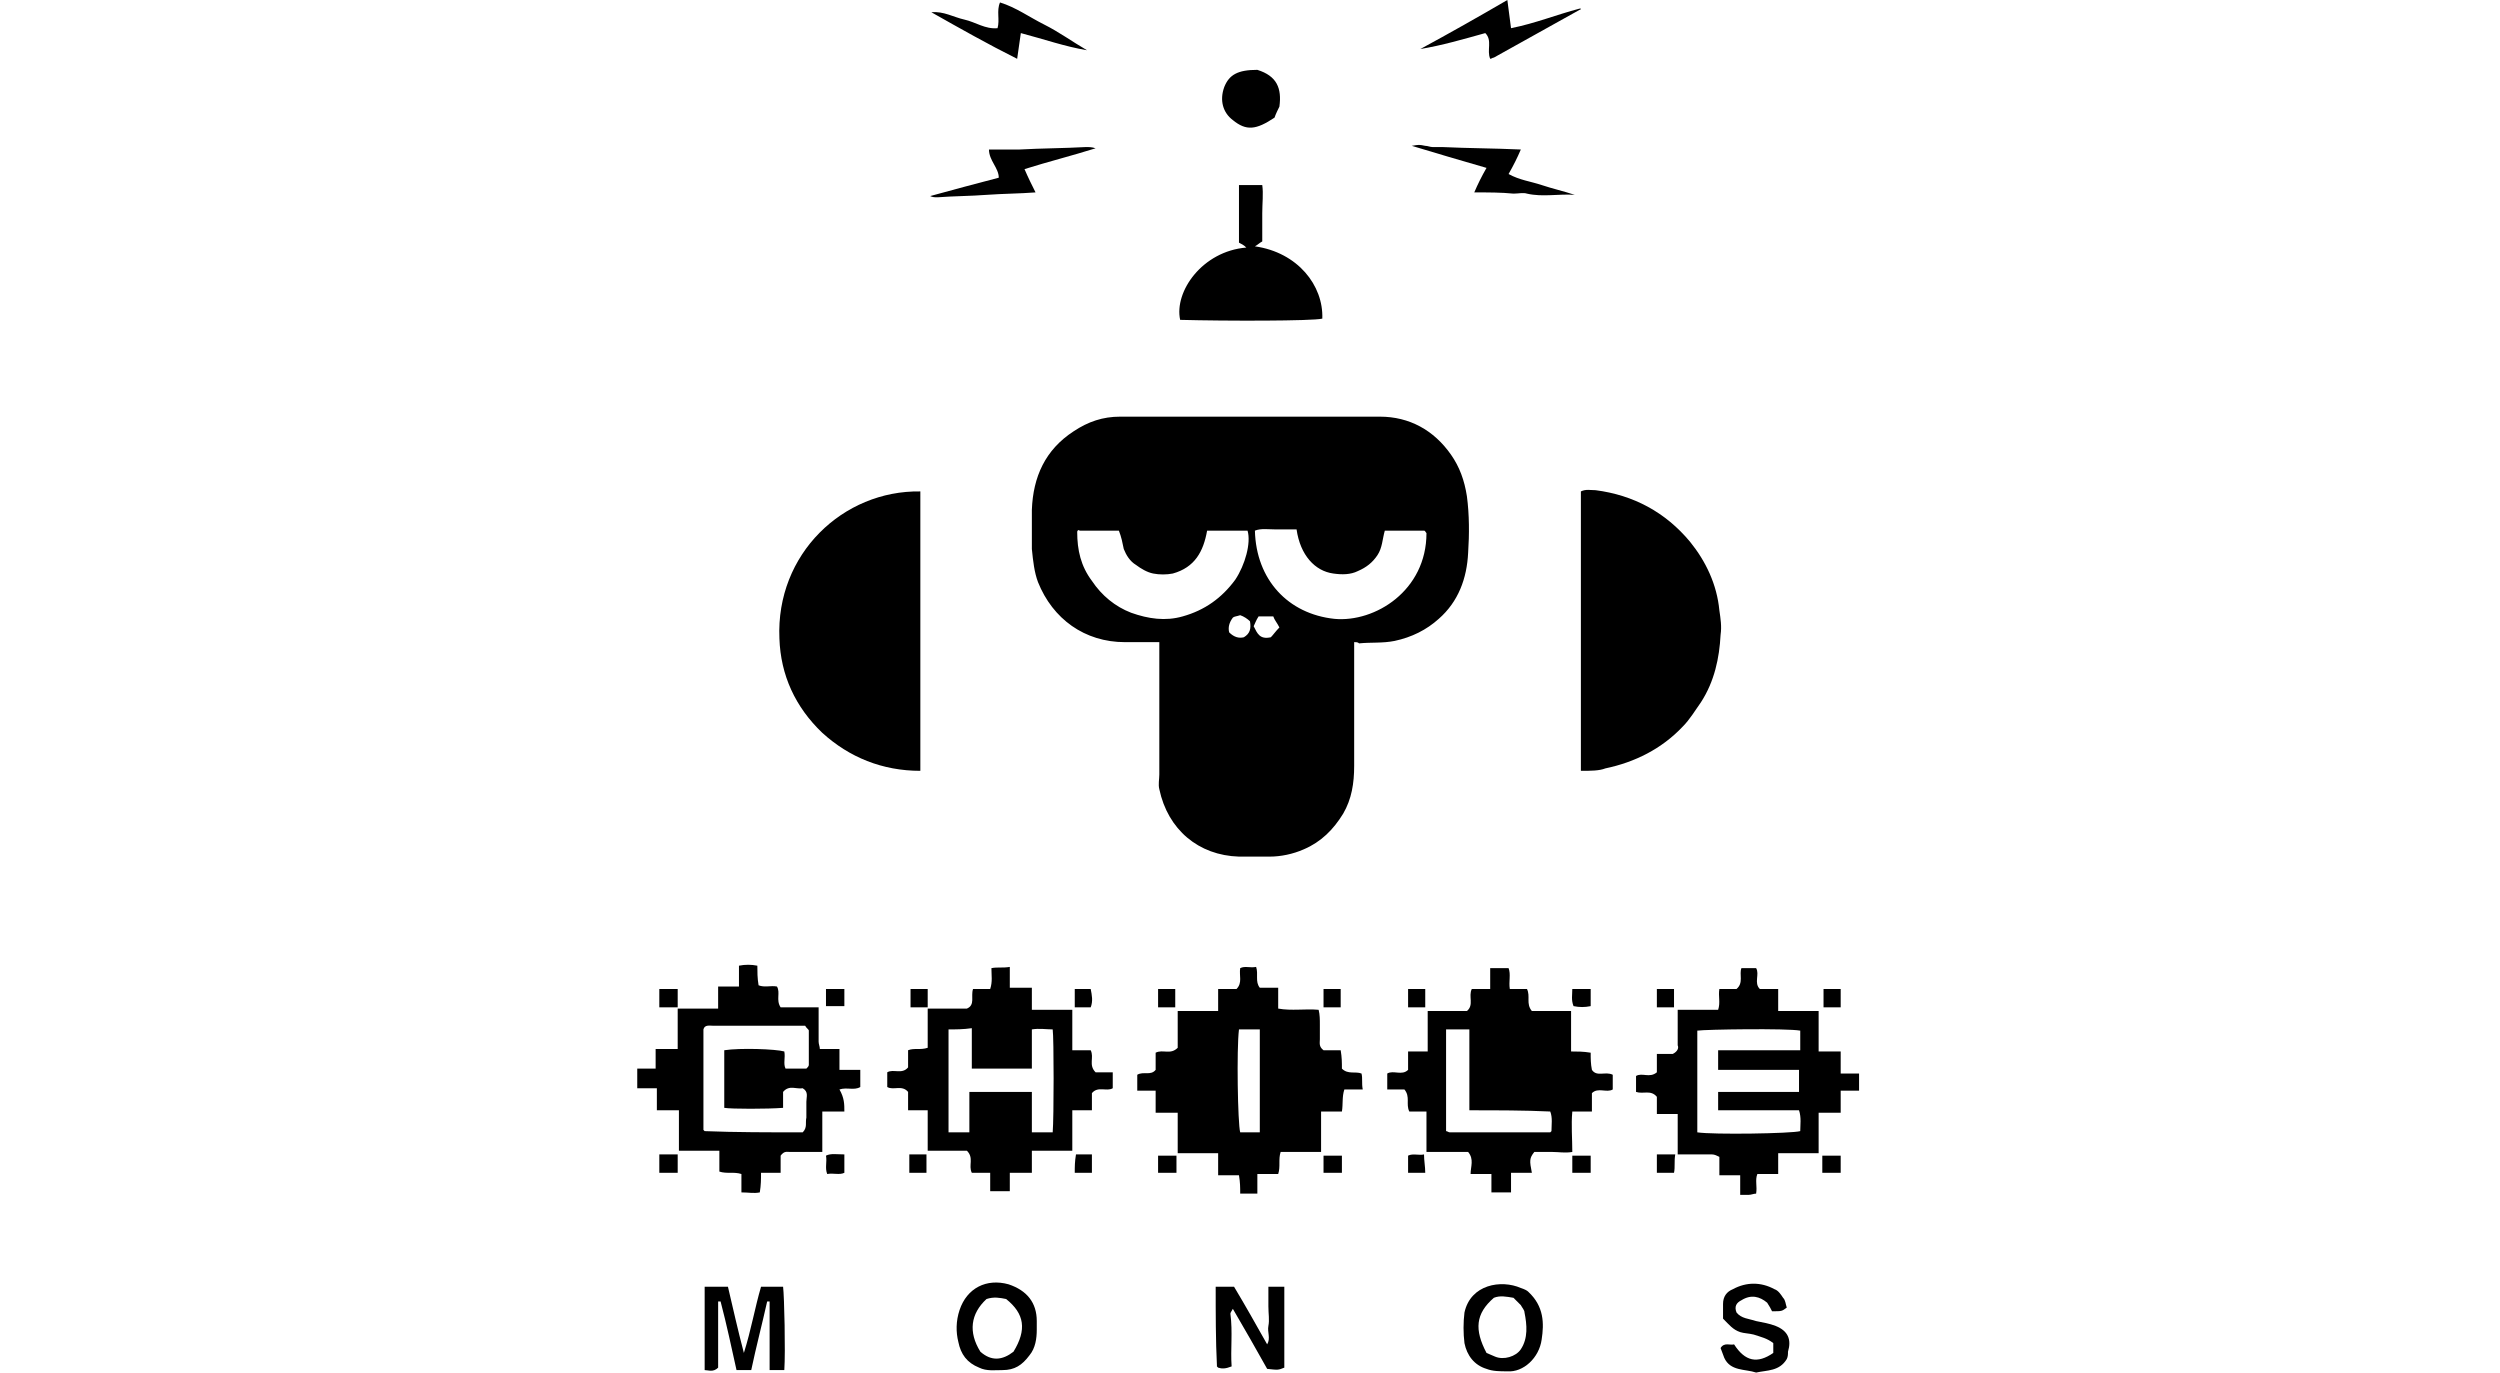 <?xml version="1.0" encoding="utf-8"?>
<!-- Generator: Adobe Illustrator 27.9.0, SVG Export Plug-In . SVG Version: 6.00 Build 0)  -->
<svg version="1.1" id="Calque_1" xmlns="http://www.w3.org/2000/svg" xmlns:xlink="http://www.w3.org/1999/xlink" x="0px" y="0px"
	 viewBox="0 0 204 112" style="enable-background:new 0 0 204 112;" xml:space="preserve">
<g id="WmBhsj.tif">
	<g>
		<path d="M110.5,52.4c0,3.4,0,6.8,0,10.1c0,1.4-0.2,2.7-0.9,3.9c-0.8,1.3-1.8,2.3-3.2,2.9c-0.9,0.4-1.9,0.6-2.8,0.6
			c-0.8,0-1.6,0-2.5,0c-3.3-0.1-5.8-2.2-6.5-5.5c-0.1-0.4,0-0.8,0-1.2c0-3.2,0-6.5,0-9.7c0-0.3,0-0.6,0-1.1c-1,0-1.9,0-2.8,0
			c-3.3,0-5.9-1.9-7.1-4.9c-0.3-0.8-0.4-1.7-0.5-2.7c0-1.1,0-2.2,0-3.2c0.1-2.7,1.1-4.9,3.4-6.4c1.2-0.8,2.4-1.2,3.8-1.2
			c7.1,0,14.1,0,21.2,0c2.4,0,4.4,1.1,5.8,3.1c0.7,1,1.1,2.1,1.3,3.4c0.2,1.5,0.2,3.1,0.1,4.6c-0.1,2.1-0.8,4-2.4,5.4
			c-1,0.9-2.2,1.5-3.6,1.8c-1,0.2-1.9,0.1-2.9,0.2C110.8,52.4,110.7,52.4,110.5,52.4z M87.9,43.4c0,1.5,0.3,2.8,1.2,4
			c0.8,1.2,1.9,2.1,3.2,2.6c1.4,0.5,2.8,0.7,4.2,0.3c1.8-0.5,3.2-1.5,4.3-3c0.8-1.2,1.3-3,1-4c-1.1,0-2.2,0-3.3,0
			c-0.3,1.7-1,3-2.8,3.5c-0.5,0.1-1.1,0.1-1.6,0c-0.5-0.1-1-0.4-1.4-0.7c-0.5-0.3-0.8-0.8-1-1.3c-0.1-0.5-0.2-1-0.4-1.5
			c-1.1,0-2.1,0-3.2,0C88,43.2,87.9,43.3,87.9,43.4z M105.8,43.2c-0.6,0-1.2,0-1.7,0c-0.6,0-1.2-0.1-1.7,0.1c0.1,4,2.7,6.8,6.5,7.2
			c3.3,0.3,7.5-2.3,7.5-7c-0.1-0.1-0.1-0.2-0.2-0.2c-1.1,0-2.1,0-3.2,0c-0.2,0.7-0.2,1.4-0.6,2c-0.4,0.6-0.9,1-1.6,1.3
			c-0.6,0.3-1.3,0.3-2,0.2C107.3,46.6,106.1,45.3,105.8,43.2z M101.5,52c0.5-0.3,0.6-0.7,0.5-1.3c-0.2-0.2-0.5-0.4-0.8-0.5
			c-0.3,0.1-0.5,0.1-0.6,0.2c-0.3,0.4-0.4,0.8-0.3,1.2C100.7,52,101.1,52.1,101.5,52z M102.7,50.3c-0.2,0.3-0.3,0.6-0.4,0.8
			c0.3,0.6,0.5,1.1,1.4,0.9c0.2-0.2,0.4-0.5,0.7-0.8c-0.2-0.4-0.4-0.6-0.5-0.9C103.4,50.3,103.1,50.3,102.7,50.3z"/>
		<path d="M129,62.9c0-7.6,0-15.2,0-22.8c0.4-0.2,0.8-0.1,1.2-0.1c3.1,0.4,5.7,1.8,7.7,4.2c1.3,1.6,2.2,3.5,2.4,5.6
			c0.1,0.7,0.2,1.3,0.1,2c-0.1,1.9-0.5,3.8-1.6,5.5c-0.5,0.7-0.9,1.4-1.5,2c-1.7,1.8-3.9,2.9-6.3,3.4
			C130.5,62.9,129.8,62.9,129,62.9z"/>
		<path d="M75.1,40.1c0,7.6,0,15.2,0,22.8c-3.1,0-5.8-1.1-8-3.1c-2.2-2.1-3.4-4.7-3.5-7.7C63.3,45.2,68.8,40,75.1,40.1z"/>
		<path d="M109.5,87.2c0.5,0.5,1.1,0.2,1.6,0.4c0.1,0.4,0,0.8,0.1,1.3c-0.5,0-1,0-1.5,0c-0.2,0.6-0.1,1.2-0.2,1.8
			c-0.5,0-1.1,0-1.7,0c0,1.1,0,2.2,0,3.3c-1.1,0-2.2,0-3.3,0c-0.2,0.6,0,1.2-0.2,1.8c-0.5,0-1.1,0-1.7,0c0,0.6,0,1,0,1.6
			c-0.5,0-0.9,0-1.4,0c0-0.5,0-0.9-0.1-1.5c-0.5,0-1.1,0-1.7,0c0-0.6,0-1.2,0-1.8c-1.1,0-2.2,0-3.3,0c0-1.1,0-2.2,0-3.3
			c-0.6,0-1.2,0-1.8,0c0-0.6,0-1.2,0-1.8c-0.6,0-1,0-1.5,0c0-0.5,0-0.9,0-1.3c0.5-0.3,1.1,0.1,1.5-0.4c0-0.4,0-0.9,0-1.4
			c0.6-0.3,1.2,0.2,1.8-0.4c0-1,0-2,0-3c1.1,0,2.2,0,3.3,0c0-0.6,0-1.2,0-1.8c0.6,0,1,0,1.5,0c0.5-0.5,0.2-1.1,0.3-1.7
			c0.4-0.2,0.8,0,1.3-0.1c0.2,0.6-0.1,1.2,0.3,1.7c0.4,0,0.9,0,1.5,0c0,0.6,0,1.1,0,1.7c1.1,0.2,2.2,0,3.3,0.1
			c0.1,0.4,0.1,0.8,0.1,1.2c0,0.4,0,0.8,0,1.2c0,0.3-0.1,0.6,0.3,0.9c0.4,0,0.8,0,1.4,0C109.5,86.3,109.5,86.7,109.5,87.2z
			 M102.8,92.4c0-2.9,0-5.6,0-8.4c-0.6,0-1.1,0-1.7,0c-0.2,1.6-0.1,7.7,0.1,8.4C101.8,92.4,102.3,92.4,102.8,92.4z"/>
		<path d="M116.4,94c0-1.2,0-2.2,0-3.3c-0.5,0-1,0-1.4,0c-0.3-0.6,0.1-1.2-0.4-1.8c-0.4,0-0.9,0-1.4,0c0-0.5,0-0.9,0-1.3
			c0.5-0.3,1.2,0.2,1.7-0.3c0-0.5,0-1,0-1.5c0.5,0,1,0,1.6,0c0-1.1,0-2.2,0-3.3c1.1,0,2.2,0,3.2,0c0.6-0.5,0.1-1.2,0.4-1.8
			c0.4,0,0.9,0,1.5,0c0-0.6,0-1.1,0-1.7c0.5,0,1,0,1.5,0c0.2,0.5,0,1.1,0.1,1.7c0.5,0,0.9,0,1.4,0c0.3,0.6-0.1,1.2,0.4,1.8
			c1,0,2.1,0,3.2,0c0,1.1,0,2.2,0,3.3c0.5,0,1,0,1.6,0.1c0,0.5,0,0.9,0.1,1.4c0.4,0.6,1.1,0.1,1.7,0.4c0,0.4,0,0.8,0,1.2
			c-0.5,0.3-1.2-0.2-1.7,0.3c0,0.4,0,0.9,0,1.5c-0.5,0-1,0-1.6,0c-0.1,1.1,0,2.2,0,3.3c-0.6,0.1-1.1,0-1.6,0c-0.5,0-1,0-1.5,0
			c-0.4,0.5-0.4,0.7-0.2,1.7c-0.6,0-1.1,0-1.7,0c0,0.5,0,1,0,1.6c-0.5,0-1,0-1.6,0c0-0.5,0-0.9,0-1.5c-0.6,0-1.1,0-1.7,0
			c0-0.6,0.3-1.2-0.2-1.8C118.7,94,117.6,94,116.4,94z M119.9,90.6c0-2.3,0-4.4,0-6.6c-0.7,0-1.3,0-1.9,0c0,2.8,0,5.6,0,8.3
			c0.1,0,0.2,0.1,0.3,0.1c2.7,0,5.4,0,8.1,0c0,0,0.1,0,0.1,0c0,0,0,0,0.1-0.1c0-0.5,0.1-1.1-0.1-1.6
			C124.4,90.6,122.2,90.6,119.9,90.6z"/>
		<path d="M79.4,80.7c0.5,0,0.9,0,1.4,0c0.2-0.6,0.1-1.1,0.1-1.7c0.5-0.1,0.9,0,1.5-0.1c0,0.6,0,1.1,0,1.7c0.6,0,1.2,0,1.8,0
			c0,0.6,0,1.2,0,1.8c1.1,0,2.2,0,3.3,0c0,1.1,0,2.2,0,3.3c0.5,0,1,0,1.5,0c0.3,0.6-0.2,1.2,0.4,1.8c0.4,0,0.9,0,1.4,0
			c0,0.5,0,0.9,0,1.3c-0.5,0.3-1.2-0.2-1.7,0.4c0,0.4,0,0.9,0,1.4c-0.5,0-1,0-1.6,0c0,1.1,0,2.2,0,3.3c-1.1,0-2.2,0-3.3,0
			c0,0.6,0,1.2,0,1.8c-0.6,0-1.2,0-1.8,0c0,0.6,0,1,0,1.5c-0.5,0-1,0-1.6,0c0-0.5,0-1,0-1.5c-0.5,0-1,0-1.5,0
			c-0.3-0.6,0.2-1.2-0.4-1.8c-1,0-2.1,0-3.2,0c0-1.1,0-2.2,0-3.3c-0.5,0-1,0-1.6,0c0-0.5,0-1,0-1.5c-0.5-0.6-1.2-0.1-1.7-0.4
			c0-0.4,0-0.8,0-1.2c0.5-0.3,1.2,0.2,1.7-0.4c0-0.4,0-0.9,0-1.4c0.5-0.2,1,0,1.6-0.2c0-1.1,0-2.1,0-3.2c1.1,0,2.2,0,3.2,0
			C79.6,82,79.2,81.3,79.4,80.7z M77.4,84c0,2.9,0,5.6,0,8.4c0.6,0,1.1,0,1.7,0c0-1.1,0-2.2,0-3.3c0.9,0,1.7,0,2.5,0
			c0.8,0,1.7,0,2.6,0c0,1.2,0,2.2,0,3.3c0.6,0,1.2,0,1.7,0c0.1-1.2,0.1-7.7,0-8.4c-0.5,0-1.1-0.1-1.7,0c0,1.1,0,2.2,0,3.2
			c-1.7,0-3.2,0-4.9,0c0-1.1,0-2.2,0-3.3C78.6,84,78,84,77.4,84z"/>
		<path d="M68.9,90.7c-0.7,0-1.2,0-1.8,0c0,1.1,0,2.2,0,3.3c-0.9,0-1.7,0-2.6,0c-0.3,0-0.5-0.1-0.8,0.3c0,0.4,0,0.9,0,1.4
			c-0.5,0-1,0-1.6,0c0,0.5,0,1-0.1,1.6c-0.5,0.1-0.9,0-1.5,0c0-0.5,0-1,0-1.5c-0.6-0.2-1.2,0-1.8-0.2c0-0.5,0-1.1,0-1.7
			c-1.1,0-2.2,0-3.3,0c0-1.1,0-2.2,0-3.3c-0.6,0-1.2,0-1.8,0c0-0.6,0-1.2,0-1.8c-0.6,0-1,0-1.6,0c0-0.5,0-1,0-1.6c0.5,0,1,0,1.5,0
			c0-0.5,0-1,0-1.6c0.6,0,1.1,0,1.8,0c0-1.1,0-2.2,0-3.3c1.1,0,2.2,0,3.3,0c0-0.6,0-1.2,0-1.8c0.6,0,1.2,0,1.7,0c0-0.6,0-1.1,0-1.7
			c0.5-0.1,1-0.1,1.5,0c0,0.5,0,1,0.1,1.6c0.5,0.2,1,0,1.5,0.1c0.3,0.5-0.1,1.1,0.3,1.7c1,0,2,0,3.1,0c0,0.3,0,0.6,0,0.9
			c0,0.6,0,1.2,0,1.9c0,0.2,0.1,0.4,0.1,0.6c0.5,0,1,0,1.6,0c0,0.6,0,1.1,0,1.7c0.6,0,1.2,0,1.7,0c0,0.5,0,1,0,1.4
			c-0.5,0.3-1.1,0-1.7,0.2C68.9,89.6,68.9,90.1,68.9,90.7z M65.5,92.4c0.4-0.4,0.2-0.8,0.3-1.2c0-0.4,0-0.9,0-1.3
			c0-0.4,0.2-0.8-0.3-1.1c-0.5,0.1-1.1-0.3-1.6,0.3c0,0.4,0,0.9,0,1.3c-1.3,0.1-4.2,0.1-4.8,0c0-1.6,0-3.1,0-4.7
			c1.3-0.2,4.2-0.1,4.9,0.1c0.1,0.5-0.1,1,0.1,1.4c0.6,0,1.1,0,1.7,0c0.1-0.1,0.2-0.2,0.2-0.3c0-0.9,0-1.9,0-2.8
			c0-0.1-0.2-0.2-0.3-0.4c-2.5,0-5,0-7.5,0c-0.3,0-0.7-0.1-0.8,0.3c0,2.7,0,5.4,0,8.1c0,0,0,0.1,0,0.1c0,0,0,0,0.1,0.1
			C60,92.4,62.7,92.4,65.5,92.4z"/>
		<path d="M136.9,82.4c1.1,0,2.2,0,3.3,0c0.2-0.6,0-1.1,0.1-1.7c0.5,0,0.9,0,1.4,0c0.6-0.5,0.2-1.2,0.4-1.7c0.4,0,0.8,0,1.2,0
			c0.3,0.5-0.2,1.2,0.3,1.7c0.5,0,0.9,0,1.5,0c0,0.6,0,1.1,0,1.8c1.1,0,2.2,0,3.3,0c0,1.1,0,2.2,0,3.3c0.6,0,1.2,0,1.8,0
			c0,0.6,0,1.2,0,1.8c0.6,0,1,0,1.5,0c0,0.5,0,0.9,0,1.4c-0.5,0-1,0-1.5,0c0,0.6,0,1.1,0,1.8c-0.6,0-1.2,0-1.8,0c0,1.1,0,2.2,0,3.3
			c-1.1,0-2.2,0-3.3,0c0,0.6,0,1.1,0,1.7c-0.6,0-1.1,0-1.7,0c-0.2,0.5,0,1-0.1,1.6c-0.2,0-0.4,0.1-0.6,0.1c-0.2,0-0.4,0-0.7,0
			c0-0.6,0-1,0-1.6c-0.6,0-1.2,0-1.7,0c0-0.5,0-1,0-1.5c-0.2-0.1-0.4-0.2-0.6-0.2c-0.6,0-1.2,0-1.9,0c-0.3,0-0.6,0-0.9,0
			c0-1.1,0-2.2,0-3.3c-0.6,0-1.2,0-1.7,0c0-0.5,0-1,0-1.4c-0.5-0.6-1.1-0.2-1.7-0.4c0-0.4,0-0.8,0-1.3c0.5-0.3,1.1,0.2,1.7-0.3
			c0-0.4,0-0.9,0-1.5c0.5,0,1,0,1.3,0c0.4-0.2,0.5-0.5,0.4-0.7C136.9,84.2,136.9,83.4,136.9,82.4z M140.2,89.1c0.8,0,1.5,0,2.2,0
			c0.8,0,1.5,0,2.3,0c0.7,0,1.4,0,2.1,0c0-0.6,0-1.2,0-1.8c-1.1,0-2.2,0-3.3,0c-1.1,0-2.2,0-3.3,0c0-0.5,0-1,0-1.6
			c1.1,0,2.2,0,3.3,0c1.1,0,2.2,0,3.4,0c0-0.3,0-0.6,0-0.8c0-0.3,0-0.6,0-0.8c-1.1-0.2-7.7-0.1-8.4,0c0,2.8,0,5.5,0,8.3
			c1.3,0.2,7.7,0.1,8.4-0.1c0-0.5,0.1-1.1-0.1-1.7c-2.2,0-4.4,0-6.6,0C140.2,90.1,140.2,89.7,140.2,89.1z"/>
		<path d="M101.7,20.2c-0.2-0.2-0.4-0.3-0.6-0.4c0-1.5,0-3.1,0-4.7c0.6,0,1.2,0,1.9,0c0.1,0.7,0,1.5,0,2.3c0,0.8,0,1.6,0,2.3
			c-0.2,0.1-0.4,0.3-0.6,0.4c3.5,0.5,5.6,3.2,5.5,5.9c-0.8,0.2-7.9,0.2-11.6,0.1C95.8,23.8,98.1,20.5,101.7,20.2z"/>
		<path d="M60.1,111.8c-0.4-1.8-0.8-3.7-1.3-5.6c-0.1,0-0.1,0-0.2,0c0,1.8,0,3.6,0,5.4c-0.4,0.4-0.8,0.2-1.1,0.2c0-2.3,0-4.5,0-6.8
			c0.6,0,1.2,0,1.9,0c0.4,1.7,0.8,3.5,1.3,5.4c0.6-1.9,0.9-3.7,1.4-5.4c0.6,0,1.2,0,1.8,0c0.1,0.8,0.2,5.3,0.1,6.8
			c-0.2,0-0.4,0-0.6,0c-0.2,0-0.3,0-0.6,0c0-1.9,0-3.7,0-5.6c-0.1,0-0.1,0-0.2,0c-0.4,1.8-0.9,3.7-1.3,5.6
			C60.9,111.8,60.5,111.8,60.1,111.8z"/>
		<path d="M99.2,105c0.5,0,1,0,1.5,0c0.9,1.5,1.8,3.1,2.7,4.7c0.3-0.5,0-1,0.1-1.5c0.1-0.5,0-1,0-1.6c0-0.5,0-1,0-1.6
			c0.4,0,0.8,0,1.3,0c0,2.2,0,4.4,0,6.6c-0.5,0.2-0.5,0.2-1.4,0.1c-0.9-1.6-1.8-3.2-2.8-4.9c-0.1,0.2-0.2,0.3-0.2,0.4
			c0.2,1.5,0,2.9,0.1,4.3c-0.5,0.2-0.8,0.2-1.1,0.1c-0.1-0.1-0.1-0.1-0.1-0.1c0,0,0-0.1,0-0.1C99.2,109.4,99.2,107.2,99.2,105z"/>
		<path d="M124.7,105.4c1.3,1.2,1.3,2.6,1.1,3.9c-0.2,1.5-1.5,2.7-2.8,2.6c-0.6,0-1.2,0-1.7-0.2c-1-0.3-1.6-1.1-1.8-2.1
			c-0.1-0.8-0.1-1.7,0-2.5c0.5-2.3,3-2.7,4.6-2C124.4,105.2,124.6,105.3,124.7,105.4z M121.3,110.4c0.2,0.1,0.5,0.2,0.7,0.3
			c0.7,0.3,1.7,0,2.1-0.6c0.6-0.9,0.5-2,0.3-3c0-0.2-0.2-0.4-0.3-0.6c-0.2-0.2-0.4-0.4-0.6-0.6c-0.6-0.1-1.1-0.2-1.6,0
			C120.4,107.2,120.3,108.5,121.3,110.4z"/>
		<path d="M84.6,108.5c0,0.7-0.1,1.5-0.6,2.1c-0.6,0.8-1.2,1.2-2.2,1.2c-0.6,0-1.3,0.1-1.9-0.2c-1-0.4-1.5-1.1-1.7-2.1
			c-0.2-0.8-0.2-1.7,0.1-2.6c0.6-1.8,2.2-2.6,4-2.1c1.5,0.5,2.3,1.5,2.3,3C84.6,108.1,84.6,108.3,84.6,108.5z M80.5,106
			c-1.3,1.2-1.5,2.7-0.5,4.3c0.9,0.8,1.8,0.7,2.7,0c1.1-1.8,0.9-3.1-0.6-4.3C81.6,105.9,81.1,105.8,80.5,106z"/>
		<path d="M145.8,110.9c-0.6,1-1.6,0.9-2.5,1.1c-0.9-0.3-2.1-0.1-2.6-1.2c-0.1-0.3-0.2-0.5-0.3-0.8c0.3-0.5,0.8-0.2,1.1-0.3
			c0.9,1.4,1.9,1.6,3.2,0.7c0-0.3,0-0.5,0-0.8c-0.5-0.4-1-0.5-1.6-0.7c-0.4-0.1-0.8-0.1-1.1-0.2c-0.6-0.2-0.9-0.6-1.4-1.1
			c0-0.3,0-0.7,0-1.2c0-0.6,0.3-1,0.8-1.2c1.1-0.6,2.3-0.6,3.4,0c0.3,0.1,0.5,0.4,0.7,0.7c0.2,0.2,0.2,0.5,0.3,0.8
			c-0.4,0.3-0.4,0.3-1.2,0.3c-0.1-0.2-0.2-0.4-0.4-0.7c-0.6-0.5-1.3-0.7-2.1-0.2c-0.4,0.2-0.6,0.5-0.4,1c0.4,0.5,1,0.5,1.6,0.7
			c0.5,0.1,1.1,0.2,1.6,0.4c1,0.4,1.3,1.1,1,2.1C145.9,110.5,145.9,110.7,145.8,110.9z"/>
		<path d="M81.5,14.5c0-0.8-0.8-1.4-0.8-2.3c0.9,0,1.7,0,2.5,0c1.8-0.1,3.6-0.1,5.4-0.2c0.3,0,0.5,0,0.8,0.1
			c-1.9,0.6-3.9,1.1-5.8,1.7c0.3,0.7,0.6,1.3,0.9,1.9c-1.3,0.1-2.6,0.1-4,0.2c-1.3,0.1-2.7,0.1-4,0.2c-0.2,0-0.4,0-0.6-0.1
			C77.7,15.5,79.6,15,81.5,14.5z"/>
		<path d="M123,0c0.1,0.8,0.2,1.5,0.3,2.3c2-0.4,3.7-1.1,5.6-1.6c0,0,0,0,0.1,0c0,0,0,0.1-0.1,0.1c-2.3,1.3-4.7,2.6-7,3.9
			c-0.1,0-0.2,0.1-0.3,0.1c-0.3-0.7,0.2-1.5-0.4-2.1c-1.8,0.5-3.5,1-5.3,1.3C118.3,2.7,120.6,1.4,123,0z"/>
		<path d="M102.6,5.7c1.6,0.5,2,1.5,1.8,3c-0.1,0.2-0.3,0.6-0.4,0.9c-1.5,1-2.3,1.1-3.4,0.2c-0.8-0.6-1.1-1.6-0.7-2.7
			C100.3,6.1,101,5.7,102.6,5.7z"/>
		<path d="M120.3,15.7c0.3-0.7,0.6-1.3,1-2c-2.1-0.6-4.1-1.2-6.1-1.8c0.6-0.1,0.6-0.1,1.1,0c0.2,0,0.4,0.1,0.6,0.1
			c0.3,0,0.5,0,0.8,0c2.1,0.1,4.2,0.1,6.4,0.2c-0.3,0.7-0.6,1.3-1,2c0.9,0.5,1.8,0.6,2.7,0.9c0.9,0.3,1.8,0.5,2.7,0.8
			c-1.3-0.1-2.6,0.2-3.9-0.1c-0.3-0.1-0.7,0-1.1,0C122.5,15.7,121.5,15.7,120.3,15.7z"/>
		<path d="M76,1c1-0.1,1.8,0.4,2.7,0.6c0.9,0.2,1.7,0.8,2.7,0.7c0.2-0.7-0.1-1.4,0.2-2.1C82.9,0.6,84,1.4,85.2,2
			c1.2,0.6,2.3,1.4,3.5,2.1c-1.8-0.3-3.5-0.9-5.4-1.4c-0.1,0.7-0.2,1.4-0.3,2.1C80.6,3.6,78.3,2.3,76,1z"/>
		<path d="M150.2,82.2c-0.5,0-0.9,0-1.4,0c0-0.5,0-1,0-1.5c0.5,0,0.9,0,1.4,0C150.2,81.2,150.2,81.6,150.2,82.2z"/>
		<path d="M55.3,95.7c-0.6,0-1,0-1.5,0c0-0.5,0-1,0-1.5c0.5,0,1,0,1.5,0C55.3,94.8,55.3,95.2,55.3,95.7z"/>
		<path d="M68.9,94.2c0,0.5,0,1,0,1.5c-0.4,0.2-0.9,0-1.4,0.1c-0.2-0.5,0-1-0.1-1.5C67.8,94.1,68.3,94.2,68.9,94.2z"/>
		<path d="M74.2,94.2c0.5,0,0.9,0,1.4,0c0,0.5,0,1,0,1.5c-0.4,0-0.9,0-1.4,0C74.2,95.2,74.2,94.8,74.2,94.2z"/>
		<path d="M96,94.3c0,0.5,0,1,0,1.4c-0.5,0-1,0-1.5,0c0-0.5,0-0.9,0-1.4C95,94.3,95.4,94.3,96,94.3z"/>
		<path d="M109.5,94.3c0,0.5,0,0.9,0,1.4c-0.5,0-1,0-1.5,0c0-0.5,0-0.9,0-1.4C108.5,94.3,109,94.3,109.5,94.3z"/>
		<path d="M129.8,94.3c0,0.5,0,0.9,0,1.4c-0.5,0-1,0-1.5,0c0-0.4,0-0.9,0-1.4C128.8,94.3,129.2,94.3,129.8,94.3z"/>
		<path d="M136.6,95.7c-0.5,0-1,0-1.4,0c0-0.5,0-1,0-1.5c0.5,0,1,0,1.5,0C136.6,94.8,136.7,95.2,136.6,95.7z"/>
		<path d="M148.7,95.7c0-0.5,0-0.9,0-1.4c0.5,0,1,0,1.5,0c0,0.4,0,0.9,0,1.4C149.7,95.7,149.2,95.7,148.7,95.7z"/>
		<path d="M114.9,80.7c0.5,0,0.9,0,1.4,0c0,0.5,0,0.9,0,1.5c-0.4,0-0.9,0-1.4,0C114.9,81.7,114.9,81.2,114.9,80.7z"/>
		<path d="M108,80.7c0.5,0,0.9,0,1.4,0c0,0.5,0,1,0,1.5c-0.4,0-0.9,0-1.4,0C108,81.7,108,81.2,108,80.7z"/>
		<path d="M95.9,82.2c-0.5,0-1,0-1.4,0c0-0.5,0-1,0-1.5c0.5,0,0.9,0,1.4,0C95.9,81.2,95.9,81.6,95.9,82.2z"/>
		<path d="M75.7,82.2c-0.5,0-1,0-1.4,0c0-0.5,0-1,0-1.5c0.5,0,0.9,0,1.4,0C75.7,81.2,75.7,81.6,75.7,82.2z"/>
		<path d="M68.9,80.7c0,0.5,0,0.9,0,1.4c-0.5,0-0.9,0-1.5,0c0-0.4,0-0.9,0-1.4C67.8,80.7,68.3,80.7,68.9,80.7z"/>
		<path d="M55.3,82.2c-0.5,0-1,0-1.5,0c0-0.5,0-1,0-1.5c0.5,0,0.9,0,1.5,0C55.3,81.2,55.3,81.6,55.3,82.2z"/>
		<path d="M135.2,80.7c0.5,0,0.9,0,1.4,0c0,0.5,0,0.9,0,1.5c-0.4,0-0.9,0-1.4,0C135.2,81.7,135.2,81.2,135.2,80.7z"/>
		<path d="M129.8,80.7c0,0.5,0,0.9,0,1.4c-0.5,0.1-0.9,0.1-1.4,0c-0.2-0.5-0.1-0.9-0.1-1.4C128.7,80.7,129.2,80.7,129.8,80.7z"/>
		<path d="M87.8,94.2c0.5,0,0.9,0,1.3,0c0,0.5,0,1,0,1.5c-0.5,0-0.9,0-1.4,0C87.7,95.2,87.7,94.8,87.8,94.2z"/>
		<path d="M116.3,95.7c-0.5,0-0.9,0-1.4,0c0-0.5,0-0.9,0-1.4c0.4-0.2,0.9,0,1.3-0.1C116.2,94.7,116.3,95.2,116.3,95.7z"/>
		<path d="M89,82.2c-0.5,0-0.8,0-1.3,0c0-0.5,0-1,0-1.5c0.4,0,0.8,0,1.3,0C89.1,81.2,89.2,81.7,89,82.2z"/>
	</g>
</g>
</svg>
